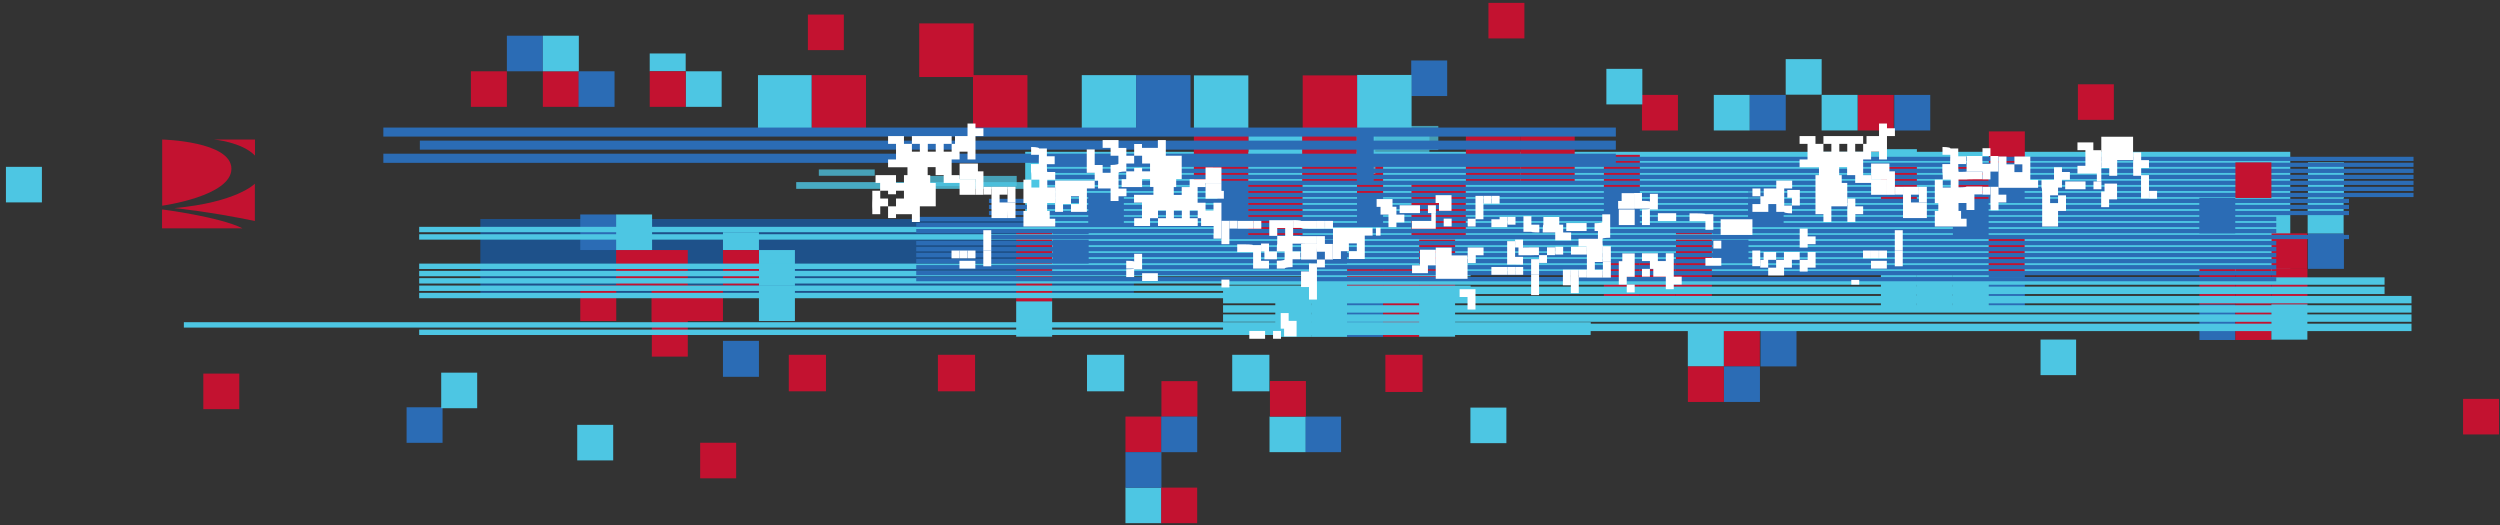 <?xml version="1.0" encoding="utf-8"?>
<!-- Generator: Adobe Illustrator 25.2.0, SVG Export Plug-In . SVG Version: 6.00 Build 0)  -->
<svg version="1.1" id="Layer_1" xmlns="http://www.w3.org/2000/svg" xmlns:xlink="http://www.w3.org/1999/xlink" x="0px" y="0px"
	 viewBox="0 0 1856 390" style="enable-background:new 0 0 1856 390;" xml:space="preserve">
<rect x="0" y="0" width="1856" height="390" fill="#333333" stroke="none"/>
<style type="text/css">
	.st0{fill:none;}
	.st1{fill:#1E518A;}
	.st2{fill:#4DC6E3;}
	.st3{fill:#2B6CB5;}
	.st4{fill:#C31230;}
	.st5{opacity:0.82;}
	.st6{opacity:0.72;}
	.st7{opacity:0.75;}
	.st8{opacity:0.59;}
	.st9{fill:#FFFFFF;}
	.st10{fill-rule:evenodd;clip-rule:evenodd;fill:#C31230;}
</style>
<rect class="st0" width="1856" height="390"/>
<rect x="356.6" y="162.6" class="st1" width="485.2" height="57.5"/>
<rect x="761.1" y="112.7" class="st2" width="939.2" height="90.4"/>
<rect x="428.6" y="315.5" transform="matrix(-1 -1.224647e-16 1.224647e-16 -1 883.834 657.306)" class="st2" width="26.7" height="26.4"/>
<rect x="301.9" y="302.4" transform="matrix(-1 -1.224647e-16 1.224647e-16 -1 630.452 631.159)" class="st3" width="26.7" height="26.4"/>
<rect x="327.5" y="276.8" transform="matrix(-1 -1.224647e-16 1.224647e-16 -1 681.754 579.858)" class="st2" width="26.7" height="26.4"/>
<rect x="4.5" y="124" transform="matrix(-1 -1.224647e-16 1.224647e-16 -1 35.608 274.264)" class="st2" width="26.7" height="26.4"/>
<rect x="1515" y="252.1" transform="matrix(-1 -1.224647e-16 1.224647e-16 -1 3056.302 530.59)" class="st2" width="26.4" height="26.4"/>
<rect x="599.8" y="10.9" transform="matrix(-1 -1.224647e-16 1.224647e-16 -1 1226.264 48.116)" class="st4" width="26.7" height="26.4"/>
<rect x="519.9" y="328.8" transform="matrix(-1 -1.224647e-16 1.224647e-16 -1 1066.409 683.903)" class="st4" width="26.7" height="26.4"/>
<rect x="1828.6" y="296.1" transform="matrix(-1 -1.224647e-16 1.224647e-16 -1 3683.887 618.623)" class="st4" width="26.7" height="26.4"/>
<rect x="1105.2" y="2" transform="matrix(6.123234e-17 -1 1 6.123234e-17 1103.016 1133.726)" class="st4" width="26.4" height="26.7"/>
<rect x="1047.9" y="44.8" transform="matrix(6.123234e-17 -1 1 6.123234e-17 1002.892 1119.197)" class="st3" width="26.4" height="26.7"/>
<rect x="1396.4" y="110.8" transform="matrix(-1 -1.224647e-16 1.224647e-16 -1 2819.493 234.729)" class="st2" width="26.7" height="13.2"/>
<rect x="1396.4" y="191.4" transform="matrix(-1 -1.224647e-16 1.224647e-16 -1 2819.493 394.406)" class="st2" width="26.7" height="11.6"/>
<rect x="1423.1" y="203" transform="matrix(-1 -1.224647e-16 1.224647e-16 -1 2872.908 432.397)" class="st2" width="26.7" height="26.4"/>
<rect x="1396.4" y="203" transform="matrix(-1 -1.224647e-16 1.224647e-16 -1 2819.493 432.397)" class="st2" width="26.7" height="26.4"/>
<rect x="1423.1" y="150.3" transform="matrix(-1 -1.224647e-16 1.224647e-16 -1 2872.908 326.977)" class="st2" width="26.7" height="26.4"/>
<rect x="1449.8" y="176.7" transform="matrix(-1 -1.224647e-16 1.224647e-16 -1 2926.321 379.687)" class="st2" width="26.7" height="26.4"/>
<rect x="1476.5" y="203" transform="matrix(-1 -1.224647e-16 1.224647e-16 -1 2979.736 432.397)" class="st3" width="26.7" height="26.4"/>
<rect x="1449.8" y="124" transform="matrix(-1 -1.224647e-16 1.224647e-16 -1 2926.321 274.264)" class="st4" width="26.7" height="26.4"/>
<rect x="1449.8" y="150.3" transform="matrix(-1 -1.224647e-16 1.224647e-16 -1 2926.321 326.977)" class="st3" width="26.7" height="26.4"/>
<rect x="1449.8" y="203" transform="matrix(-1 -1.224647e-16 1.224647e-16 -1 2926.321 432.397)" class="st2" width="26.7" height="26.4"/>
<rect x="1476.5" y="97.6" transform="matrix(-1 -1.224647e-16 1.224647e-16 -1 2979.736 221.552)" class="st4" width="26.7" height="26.4"/>
<rect x="1423.1" y="124" transform="matrix(-1 -1.224647e-16 1.224647e-16 -1 2872.908 274.264)" class="st2" width="26.7" height="26.4"/>
<rect x="1396.4" y="124" transform="matrix(-1 -1.224647e-16 1.224647e-16 -1 2819.493 274.264)" class="st4" width="26.7" height="26.4"/>
<rect x="1476.6" y="150.1" transform="matrix(6.123234e-17 -1 1 6.123234e-17 1326.344 1653.23)" class="st2" width="26.4" height="26.7"/>
<rect x="1476.6" y="123.7" transform="matrix(6.123234e-17 -1 1 6.123234e-17 1352.7 1626.874)" class="st3" width="26.4" height="26.7"/>
<rect x="1476.6" y="176.4" transform="matrix(6.123234e-17 -1 1 6.123234e-17 1299.988 1679.586)" class="st4" width="26.4" height="26.7"/>
<rect x="946.7" y="223.8" transform="matrix(-1 -1.224647e-16 1.224647e-16 -1 1920.193 473.897)" class="st2" width="26.7" height="26.4"/>
<rect x="946.7" y="171.1" transform="matrix(-1 -1.224647e-16 1.224647e-16 -1 1920.193 368.473)" class="st2" width="26.7" height="26.4"/>
<rect x="973.5" y="197.4" transform="matrix(-1 -1.224647e-16 1.224647e-16 -1 1973.608 421.185)" class="st2" width="26.7" height="26.4"/>
<rect x="1000.2" y="223.8" transform="matrix(-1 -1.224647e-16 1.224647e-16 -1 2027.021 473.897)" class="st3" width="26.7" height="26.4"/>
<rect x="973.5" y="144.7" transform="matrix(-1 -1.224647e-16 1.224647e-16 -1 1973.608 315.761)" class="st4" width="26.7" height="26.4"/>
<rect x="973.5" y="171.1" transform="matrix(-1 -1.224647e-16 1.224647e-16 -1 1973.608 368.473)" class="st3" width="26.7" height="26.4"/>
<rect x="973.5" y="223.8" transform="matrix(-1 -1.224647e-16 1.224647e-16 -1 1973.608 473.897)" class="st2" width="26.7" height="26.4"/>
<rect x="1026.9" y="223.8" transform="matrix(-1 -1.224647e-16 1.224647e-16 -1 2080.434 473.897)" class="st4" width="26.7" height="26.4"/>
<rect x="1053.6" y="223.6" transform="matrix(-1 -1.224647e-16 1.224647e-16 -1 2133.849 473.541)" class="st2" width="26.7" height="26.4"/>
<rect x="1000.2" y="118.3" transform="matrix(-1 -1.224647e-16 1.224647e-16 -1 2027.021 263.049)" class="st4" width="26.7" height="26.4"/>
<rect x="946.7" y="144.7" transform="matrix(-1 -1.224647e-16 1.224647e-16 -1 1920.193 315.761)" class="st2" width="26.7" height="26.4"/>
<rect x="1053.7" y="170.9" transform="matrix(6.123234e-17 -1 1 6.123234e-17 882.688 1251.161)" class="st4" width="26.4" height="26.7"/>
<rect x="1000.3" y="170.8" transform="matrix(6.123234e-17 -1 1 6.123234e-17 829.238 1197.622)" class="st2" width="26.4" height="26.7"/>
<rect x="1000.3" y="144.5" transform="matrix(6.123234e-17 -1 1 6.123234e-17 855.593 1171.266)" class="st3" width="26.4" height="26.7"/>
<rect x="1027" y="170.8" transform="matrix(6.123234e-17 -1 1 6.123234e-17 855.945 1224.329)" class="st2" width="26.4" height="26.7"/>
<rect x="1027" y="197.2" transform="matrix(6.123234e-17 -1 1 6.123234e-17 829.59 1250.684)" class="st4" width="26.4" height="26.7"/>
<rect x="1053.7" y="197.2" transform="matrix(6.123234e-17 -1 1 6.123234e-17 856.377 1277.471)" class="st4" width="26.4" height="26.7"/>
<rect x="1000.3" y="197.2" transform="matrix(6.123234e-17 -1 1 6.123234e-17 802.883 1223.977)" class="st4" width="26.4" height="26.7"/>
<rect x="1542.7" y="62.7" transform="matrix(-1 -1.224647e-16 1.224647e-16 -1 3112.024 151.674)" class="st4" width="26.7" height="26.4"/>
<rect x="151" y="277.3" transform="matrix(-1 -1.224647e-16 1.224647e-16 -1 328.652 581.055)" class="st4" width="26.7" height="26.4"/>
<rect x="482.3" y="39.8" transform="matrix(-1 -1.224647e-16 1.224647e-16 -1 991.348 92.695)" class="st2" width="26.7" height="13.2"/>
<rect x="349.6" y="52.9" transform="matrix(-1 -1.224647e-16 1.224647e-16 -1 725.894 132.228)" class="st4" width="26.7" height="26.4"/>
<rect x="376.3" y="26.6" transform="matrix(-1 -1.224647e-16 1.224647e-16 -1 779.309 79.516)" class="st3" width="26.7" height="26.4"/>
<rect x="403" y="52.9" transform="matrix(-1 -1.224647e-16 1.224647e-16 -1 832.722 132.228)" class="st4" width="26.7" height="26.4"/>
<rect x="403" y="26.6" transform="matrix(-1 -1.224647e-16 1.224647e-16 -1 832.722 79.516)" class="st2" width="26.7" height="26.4"/>
<rect x="509" y="52.9" transform="matrix(-1 -1.224647e-16 1.224647e-16 -1 1044.761 132.228)" class="st2" width="26.7" height="26.4"/>
<rect x="482.3" y="52.9" transform="matrix(-1 -1.224647e-16 1.224647e-16 -1 991.348 132.228)" class="st4" width="26.7" height="26.4"/>
<rect x="429.5" y="52.9" transform="matrix(-1 -1.224647e-16 1.224647e-16 -1 885.729 132.228)" class="st3" width="26.7" height="26.4"/>
<rect x="510.1" y="212" transform="matrix(-1 -1.224647e-16 1.224647e-16 -1 1046.82 450.344)" class="st4" width="26.7" height="26.4"/>
<rect x="536.8" y="172.5" transform="matrix(-1 -1.224647e-16 1.224647e-16 -1 1100.235 358.099)" class="st2" width="26.7" height="13.2"/>
<rect x="536.8" y="253.1" transform="matrix(-1 -1.224647e-16 1.224647e-16 -1 1100.235 532.848)" class="st3" width="26.7" height="26.7"/>
<rect x="484" y="238.3" transform="matrix(-1 -1.224647e-16 1.224647e-16 -1 994.614 503.054)" class="st4" width="26.7" height="26.4"/>
<rect x="563.5" y="212" transform="matrix(-1 -1.224647e-16 1.224647e-16 -1 1153.648 450.344)" class="st2" width="26.7" height="26.4"/>
<rect x="430.7" y="212" transform="matrix(-1 -1.224647e-16 1.224647e-16 -1 888.196 450.344)" class="st4" width="26.7" height="26.4"/>
<rect x="430.7" y="159.3" transform="matrix(-1 -1.224647e-16 1.224647e-16 -1 888.196 344.922)" class="st3" width="26.7" height="26.4"/>
<rect x="457.5" y="185.6" transform="matrix(-1 -1.224647e-16 1.224647e-16 -1 941.609 397.634)" class="st4" width="26.7" height="26.4"/>
<rect x="483.6" y="212" transform="matrix(-1 -1.224647e-16 1.224647e-16 -1 993.992 450.344)" class="st4" width="26.7" height="26.4"/>
<rect x="457.5" y="159.3" transform="matrix(-1 -1.224647e-16 1.224647e-16 -1 941.609 344.922)" class="st2" width="26.7" height="26.4"/>
<rect x="563.5" y="185.6" transform="matrix(-1 -1.224647e-16 1.224647e-16 -1 1153.648 397.634)" class="st2" width="26.7" height="26.4"/>
<rect x="536.8" y="185.6" transform="matrix(-1 -1.224647e-16 1.224647e-16 -1 1100.235 397.634)" class="st4" width="26.7" height="26.4"/>
<rect x="484" y="185.6" transform="matrix(-1 -1.224647e-16 1.224647e-16 -1 994.614 397.634)" class="st4" width="26.7" height="26.4"/>
<rect x="1218.9" y="70.6" transform="matrix(-1 -1.224647e-16 1.224647e-16 -1 2464.597 167.464)" class="st4" width="26.7" height="26.4"/>
<rect x="1272.4" y="70.6" transform="matrix(-1 -1.224647e-16 1.224647e-16 -1 2571.425 167.464)" class="st2" width="26.7" height="26.4"/>
<rect x="1299.1" y="70.6" transform="matrix(-1 -1.224647e-16 1.224647e-16 -1 2624.84 167.464)" class="st3" width="26.7" height="26.4"/>
<rect x="1192.5" y="51.2" transform="matrix(-1 -1.224647e-16 1.224647e-16 -1 2411.771 128.711)" class="st2" width="26.7" height="26.4"/>
<rect x="1379.4" y="70.4" transform="matrix(6.123234e-17 -1 1 6.123234e-17 1308.81 1476.273)" class="st4" width="26.4" height="26.7"/>
<rect x="1325.9" y="43.8" transform="matrix(6.123234e-17 -1 1 6.123234e-17 1281.899 1396.194)" class="st2" width="26.4" height="26.7"/>
<rect x="1352.6" y="70.3" transform="matrix(6.123234e-17 -1 1 6.123234e-17 1282.066 1449.442)" class="st2" width="26.4" height="26.7"/>
<rect x="1406.4" y="70.5" transform="matrix(-1 -1.224647e-16 1.224647e-16 -1 2839.412 167.376)" class="st3" width="26.7" height="26.4"/>
<rect x="835.5" y="362.1" transform="matrix(-1 -1.224647e-16 1.224647e-16 -1 1697.741 750.49)" class="st2" width="26.7" height="26.4"/>
<rect x="835.5" y="309.4" transform="matrix(-1 -1.224647e-16 1.224647e-16 -1 1697.741 645.068)" class="st4" width="26.7" height="26.4"/>
<rect x="835.5" y="335.7" transform="matrix(-1 -1.224647e-16 1.224647e-16 -1 1697.741 697.778)" class="st3" width="26.7" height="26.4"/>
<rect x="862.2" y="283" transform="matrix(-1 -1.224647e-16 1.224647e-16 -1 1751.156 592.358)" class="st4" width="26.7" height="26.4"/>
<rect x="1280" y="245.5" transform="matrix(6.123234e-17 -1 1 6.123234e-17 1034.294 1552.093)" class="st4" width="26.4" height="26.7"/>
<rect x="1091.8" y="302.4" transform="matrix(6.123234e-17 -1 1 6.123234e-17 789.237 1420.799)" class="st2" width="26.4" height="26.7"/>
<rect x="862.3" y="309.1" transform="matrix(6.123234e-17 -1 1 6.123234e-17 553.009 1197.987)" class="st3" width="26.4" height="26.7"/>
<rect x="1253.2" y="245.5" transform="matrix(6.123234e-17 -1 1 6.123234e-17 1007.55 1525.262)" class="st2" width="26.4" height="26.7"/>
<rect x="1253.2" y="271.9" transform="matrix(6.123234e-17 -1 1 6.123234e-17 981.195 1551.617)" class="st4" width="26.4" height="26.7"/>
<rect x="1280" y="271.9" transform="matrix(6.123234e-17 -1 1 6.123234e-17 1007.982 1578.404)" class="st3" width="26.4" height="26.7"/>
<rect x="862.3" y="361.8" transform="matrix(6.123234e-17 -1 1 6.123234e-17 500.296 1250.7)" class="st4" width="26.4" height="26.7"/>
<rect x="968.9" y="309.3" transform="matrix(-1 -1.224647e-16 1.224647e-16 -1 1964.519 644.979)" class="st3" width="26.7" height="26.4"/>
<rect x="1307" y="245.7" transform="matrix(-1 -1.224647e-16 1.224647e-16 -1 2640.716 517.712)" class="st3" width="26.7" height="26.4"/>
<rect x="942.5" y="309.3" transform="matrix(-1 -1.224647e-16 1.224647e-16 -1 1911.691 644.979)" class="st2" width="26.7" height="26.4"/>
<rect x="942.8" y="283" transform="matrix(-1 -1.224647e-16 1.224647e-16 -1 1912.313 592.267)" class="st4" width="26.7" height="26.4"/>
<rect x="1632.9" y="226" transform="matrix(-1 -1.224647e-16 1.224647e-16 -1 3292.468 478.413)" class="st3" width="26.7" height="26.4"/>
<rect x="1659.6" y="226" transform="matrix(-1 -1.224647e-16 1.224647e-16 -1 3345.881 478.413)" class="st4" width="26.7" height="26.4"/>
<rect x="1686.3" y="225.9" transform="matrix(-1 -1.224647e-16 1.224647e-16 -1 3399.296 478.056)" class="st2" width="26.7" height="26.4"/>
<rect x="1686.5" y="173.1" transform="matrix(6.123234e-17 -1 1 6.123234e-17 1513.154 1886.142)" class="st4" width="26.4" height="26.7"/>
<rect x="1633" y="173.1" transform="matrix(6.123234e-17 -1 1 6.123234e-17 1459.703 1832.604)" class="st2" width="26.4" height="26.7"/>
<rect x="1659.7" y="173.1" transform="matrix(6.123234e-17 -1 1 6.123234e-17 1486.41 1859.311)" class="st2" width="26.4" height="26.7"/>
<rect x="1659.7" y="199.5" transform="matrix(6.123234e-17 -1 1 6.123234e-17 1460.054 1885.668)" class="st4" width="26.4" height="26.7"/>
<rect x="1686.5" y="199.5" transform="matrix(6.123234e-17 -1 1 6.123234e-17 1486.841 1912.455)" class="st4" width="26.4" height="26.7"/>
<rect x="1633" y="199.5" transform="matrix(6.123234e-17 -1 1 6.123234e-17 1433.346 1858.96)" class="st4" width="26.4" height="26.7"/>
<rect x="1713.5" y="173.3" transform="matrix(-1 -1.224647e-16 1.224647e-16 -1 3453.626 372.901)" class="st3" width="26.7" height="26.4"/>
<rect x="1713.1" y="146.9" transform="matrix(-1 -1.224647e-16 1.224647e-16 -1 3453.003 320.189)" class="st2" width="26.7" height="26.4"/>
<rect x="1713.5" y="120.6" transform="matrix(-1 -1.224647e-16 1.224647e-16 -1 3453.626 267.477)" class="st2" width="26.7" height="26.4"/>
<rect x="1190.8" y="114.9" transform="matrix(-1 -1.224647e-16 1.224647e-16 -1 2408.219 256.232)" class="st4" width="26.7" height="26.4"/>
<rect x="1244.3" y="167.5" transform="matrix(6.123234e-17 -1 1 6.123234e-17 1076.695 1438.352)" class="st4" width="26.4" height="26.7"/>
<rect x="1190.9" y="167.4" transform="matrix(6.123234e-17 -1 1 6.123234e-17 1023.247 1384.812)" class="st2" width="26.4" height="26.7"/>
<rect x="1190.9" y="141.1" transform="matrix(6.123234e-17 -1 1 6.123234e-17 1049.602 1358.457)" class="st3" width="26.4" height="26.7"/>
<rect x="1217.6" y="167.4" transform="matrix(6.123234e-17 -1 1 6.123234e-17 1049.954 1411.519)" class="st2" width="26.4" height="26.7"/>
<rect x="1217.6" y="193.8" transform="matrix(6.123234e-17 -1 1 6.123234e-17 1023.597 1437.875)" class="st4" width="26.4" height="26.7"/>
<rect x="1244.3" y="193.8" transform="matrix(6.123234e-17 -1 1 6.123234e-17 1050.385 1464.662)" class="st4" width="26.4" height="26.7"/>
<rect x="1190.9" y="193.8" transform="matrix(6.123234e-17 -1 1 6.123234e-17 996.891 1411.169)" class="st4" width="26.4" height="26.7"/>
<rect x="1297.4" y="141.3" transform="matrix(-1 -1.224647e-16 1.224647e-16 -1 2621.583 308.855)" class="st3" width="26.7" height="26.4"/>
<rect x="1271.3" y="167.6" transform="matrix(-1 -1.224647e-16 1.224647e-16 -1 2569.376 361.565)" class="st3" width="26.7" height="26.4"/>
<rect x="1271" y="141.3" transform="matrix(-1 -1.224647e-16 1.224647e-16 -1 2568.754 308.855)" class="st2" width="26.7" height="26.4"/>
<rect x="1271.3" y="114.9" transform="matrix(-1 -1.224647e-16 1.224647e-16 -1 2569.376 256.145)" class="st2" width="26.7" height="26.4"/>
<rect x="754.4" y="223.6" transform="matrix(-1 -1.224647e-16 1.224647e-16 -1 1535.514 473.541)" class="st2" width="26.7" height="26.4"/>
<rect x="754.6" y="170.9" transform="matrix(6.123234e-17 -1 1 6.123234e-17 583.52 951.993)" class="st4" width="26.4" height="26.7"/>
<rect x="754.6" y="197.2" transform="matrix(6.123234e-17 -1 1 6.123234e-17 557.21 978.304)" class="st4" width="26.4" height="26.7"/>
<rect x="807.7" y="144.7" transform="matrix(-1 -1.224647e-16 1.224647e-16 -1 1642.047 315.674)" class="st3" width="26.7" height="26.4"/>
<rect x="781.6" y="171" transform="matrix(-1 -1.224647e-16 1.224647e-16 -1 1589.843 368.384)" class="st3" width="26.7" height="26.4"/>
<rect x="781.3" y="144.7" transform="matrix(-1 -1.224647e-16 1.224647e-16 -1 1589.221 315.674)" class="st2" width="26.7" height="26.4"/>
<rect x="781.6" y="118.3" transform="matrix(-1 -1.224647e-16 1.224647e-16 -1 1589.843 262.962)" class="st2" width="26.7" height="26.4"/>
<g class="st5">
	<rect x="863.1" y="135.4" class="st2" width="110.3" height="5"/>
</g>
<g class="st6">
	<rect x="1016.9" y="93.5" class="st2" width="50.9" height="17.9"/>
</g>
<g class="st6">
	<rect x="1010.3" y="99.3" class="st2" width="50.9" height="17.9"/>
</g>
<g class="st6">
	<rect x="970.1" y="98.1" class="st2" width="50.9" height="17.9"/>
</g>
<g class="st6">
	<rect x="991.8" y="118.7" class="st2" width="29.3" height="10.3"/>
</g>
<g class="st7">
	<rect x="884.6" y="130.8" class="st2" width="82" height="7.5"/>
</g>
<g class="st5">
	<rect x="591.1" y="135.2" class="st2" width="170.4" height="5"/>
</g>
<g class="st7">
	<rect x="672.8" y="130.6" class="st2" width="82" height="7.5"/>
</g>
<g class="st7">
	<rect x="607.9" y="125.8" class="st2" width="41.5" height="4.7"/>
</g>
<g class="st5">
	<rect x="771.1" y="135.4" class="st2" width="59.5" height="5"/>
</g>
<g class="st5">
	<rect x="833.7" y="135.4" class="st2" width="21.2" height="5"/>
</g>
<g class="st7">
	<rect x="795.9" y="130.8" class="st2" width="44.2" height="7.5"/>
</g>
<g class="st8">
	<rect x="818" y="116.8" class="st2" width="82" height="9.5"/>
</g>
<g class="st8">
	<rect x="1224.9" y="140.9" class="st2" width="87.9" height="9.5"/>
</g>
<rect x="311.2" y="244.7" class="st2" width="869.7" height="4"/>
<rect x="136.5" y="239.2" class="st2" width="1044.5" height="4"/>
<rect x="311.2" y="217.4" class="st2" width="780.6" height="4"/>
<rect x="311.2" y="212" class="st2" width="780.6" height="4"/>
<rect x="311.2" y="206.5" class="st2" width="780.6" height="4"/>
<rect x="311.2" y="201.1" class="st2" width="780.6" height="4"/>
<rect x="311.2" y="195.7" class="st2" width="780.6" height="4"/>
<rect x="311.2" y="173.9" class="st2" width="989.5" height="4"/>
<rect x="311.2" y="168.4" class="st2" width="989.5" height="4"/>
<rect x="886.5" y="55.9" transform="matrix(-1 -1.224647e-16 1.224647e-16 -1 1813.274 151.674)" class="st2" width="40.4" height="39.8"/>
<rect x="926.8" y="95.8" transform="matrix(-1 -1.224647e-16 1.224647e-16 -1 1894.003 231.34)" class="st2" width="40.4" height="39.8"/>
<rect x="967.2" y="55.9" transform="matrix(-1 -1.224647e-16 1.224647e-16 -1 1974.727 151.674)" class="st4" width="40.4" height="39.8"/>
<rect x="1007.2" y="95.5" transform="matrix(-1 -1.224647e-16 1.224647e-16 -1 2027.021 230.769)" class="st3" width="12.7" height="39.8"/>
<rect x="1007.5" y="55.7" transform="matrix(-1 -1.224647e-16 1.224647e-16 -1 2055.456 151.135)" class="st2" width="40.4" height="39.8"/>
<rect x="967.3" y="135.3" transform="matrix(-1.836970e-16 1 -1 -1.836970e-16 1142.746 -831.741)" class="st2" width="39.8" height="40.4"/>
<rect x="967.1" y="95.5" transform="matrix(-1.836970e-16 1 -1 -1.836970e-16 1102.641 -871.301)" class="st4" width="39.8" height="40.4"/>
<rect x="886.3" y="95.8" transform="matrix(-1 -1.224647e-16 1.224647e-16 -1 1813.031 231.34)" class="st4" width="40.4" height="39.8"/>
<rect x="1128.9" y="95.5" transform="matrix(6.123234e-17 -1 1 6.123234e-17 1033.15 1264.489)" class="st4" width="39.8" height="40.4"/>
<rect x="1048.2" y="135.3" transform="matrix(6.123234e-17 -1 1 6.123234e-17 912.59 1223.595)" class="st4" width="39.8" height="40.4"/>
<rect x="1088.5" y="135.3" transform="matrix(6.123234e-17 -1 1 6.123234e-17 952.953 1263.958)" class="st2" width="39.8" height="40.4"/>
<rect x="1088.5" y="95.5" transform="matrix(6.123234e-17 -1 1 6.123234e-17 992.786 1224.126)" class="st4" width="39.8" height="40.4"/>
<rect x="903.8" y="135.7" transform="matrix(-1 -1.224647e-16 1.224647e-16 -1 1830.435 311.243)" class="st3" width="22.8" height="39.8"/>
<rect x="926.6" y="135.7" transform="matrix(-1 -1.224647e-16 1.224647e-16 -1 1893.621 311.243)" class="st4" width="40.4" height="39.8"/>
<rect x="722.4" y="55.8" transform="matrix(-1 -1.224647e-16 1.224647e-16 -1 1485.155 151.376)" class="st4" width="40.4" height="39.8"/>
<rect x="803.1" y="55.8" transform="matrix(-1 -1.224647e-16 1.224647e-16 -1 1646.612 151.376)" class="st2" width="40.4" height="39.8"/>
<rect x="843.5" y="55.8" transform="matrix(-1 -1.224647e-16 1.224647e-16 -1 1727.339 151.376)" class="st3" width="40.4" height="39.8"/>
<rect x="602.5" y="55.8" transform="matrix(-1 -1.224647e-16 1.224647e-16 -1 1245.418 151.376)" class="st4" width="40.4" height="39.8"/>
<rect x="562.7" y="55.8" transform="matrix(-1 -1.224647e-16 1.224647e-16 -1 1165.222 151.376)" class="st2" width="39.8" height="39.8"/>
<rect x="682.5" y="17.3" transform="matrix(-1 -1.224647e-16 1.224647e-16 -1 1405.315 74.472)" class="st4" width="40.4" height="39.8"/>
<rect x="908" y="240.3" class="st2" width="882.3" height="5.5"/>
<rect x="908" y="233.4" class="st2" width="882.3" height="5.5"/>
<rect x="908" y="226.6" class="st2" width="882.3" height="5.5"/>
<rect x="908" y="219.7" class="st2" width="882.3" height="5.5"/>
<rect x="908" y="212.8" class="st2" width="862.3" height="5.5"/>
<rect x="908" y="205.9" class="st2" width="862.3" height="5.5"/>
<rect x="585.6" y="263.4" class="st4" width="27.6" height="27.1"/>
<rect x="696.3" y="263.4" class="st4" width="27.6" height="27.1"/>
<rect x="807" y="263.4" class="st2" width="27.6" height="27.1"/>
<rect x="914.8" y="263.4" class="st2" width="27.6" height="27.1"/>
<rect x="1028.5" y="263.4" class="st4" width="27.6" height="27.6"/>
<rect x="311.7" y="104.4" class="st3" width="887.9" height="6.7"/>
<rect x="284.6" y="94.7" class="st3" width="915" height="6.7"/>
<rect x="680.2" y="205.7" class="st3" width="1009.7" height="3.1"/>
<rect x="680.2" y="201.2" class="st3" width="1009.7" height="3.1"/>
<rect x="680.2" y="196.8" class="st3" width="1009.7" height="3.1"/>
<rect x="680.2" y="192.3" class="st3" width="1009.7" height="3.1"/>
<rect x="680.2" y="187.8" class="st3" width="1009.7" height="3.1"/>
<rect x="680.2" y="183.4" class="st3" width="1009.7" height="3.1"/>
<rect x="680.2" y="178.9" class="st3" width="1009.7" height="3.1"/>
<rect x="734.2" y="174.4" class="st3" width="1009.7" height="3.1"/>
<rect x="680.2" y="170" class="st3" width="1009.7" height="3.1"/>
<rect x="680.2" y="165.5" class="st3" width="1009.7" height="3.1"/>
<rect x="680.2" y="161" class="st3" width="1009.7" height="3.1"/>
<rect x="734.2" y="156.6" class="st3" width="1009.7" height="3.1"/>
<rect x="734.2" y="152.1" class="st3" width="1009.7" height="3.1"/>
<rect x="734.2" y="147.6" class="st3" width="1009.7" height="3.1"/>
<rect x="773.5" y="143.2" class="st3" width="1018.3" height="3.1"/>
<rect x="773.5" y="138.7" class="st3" width="1018.3" height="3.1"/>
<rect x="773.5" y="134.2" class="st3" width="1018.3" height="3.1"/>
<rect x="773.5" y="129.8" class="st3" width="1018.3" height="3.1"/>
<rect x="773.5" y="125.3" class="st3" width="1018.3" height="3.1"/>
<polygon class="st3" points="1791.8,119.5 1791.8,116.4 1199.6,116.4 1199.6,114.1 284.6,114.1 284.6,120.9 773.5,120.9 
	773.5,123.9 1791.8,123.9 1791.8,120.8 1199.6,120.8 1199.6,119.5 "/>
<g>
	<rect x="1374.4" y="207.8" class="st9" width="5.9" height="3.5"/>
	<path class="st9" d="M1330.3,187.1c-0.1,0-5.9,0-5.9,0v5.8h-5.8v5.8h-5.9v5.8h5.9h5.9v-5.8h5.8v-5.8h5.8v-5.8H1330.3z"/>
	<polygon class="st9" points="1342,192.9 1336.1,192.9 1336.1,198.7 1336.1,201.6 1342,201.6 1342,198.7 1347.9,198.7 1347.9,192.9 
		1347.9,187.1 1342,187.1 	"/>
	<polygon class="st9" points="1318.6,192.9 1318.6,187.1 1312.7,187.1 1309.3,187.1 1309.3,192.9 1306.8,192.9 1306.8,198.7 
		1312.7,198.7 1312.7,192.9 	"/>
	<polygon class="st9" points="1342,169.7 1336.1,169.7 1336.1,175.5 1336.1,181.3 1336.1,183.8 1342,183.8 1342,181.3 1347.9,181.3 
		1347.9,175.5 1342,175.5 	"/>
	<path class="st9" d="M1371.4,130h5.9v5.8h5.9h5.9v3v5.8h5.9h5.9v-5.8v-5.8h-5.9h-5.9v-3h-5.9v-5.8v-5.8c0,0,5.9,0,5.9,0v-5.8h5.9
		v5.8h5.9v-5.8v-5.8h-5.9l5.9,0v-5.8h5.9v-5.8h-5.9v-3.5h-5.9v3.5v5.8c0,0-5.9,0-5.9,0h-3.4v5.8h-2.5v-5.8h-5.9h-5.9v5.8l0,5.8h5.9
		v-5.8h5.9v5.8c0,0-5.9,0-5.9,0h-5.9v5.8l0-5.8h-5.9v5.8c0,0,0-5.8,0-5.8v-5.8h5.9v-5.8h-5.9h-5.9h-5.9v5.8h5.9v5.8h-5.9v-5.8h-5.9
		v-5.8h-5.9h-5.9v5.8h5.9v5.8v5.8c0,0-5.9,0-5.9,0v5.8h5.9c0,0,5.9,0,5.9,0h2.6v5.8h3.3h5.9v-5.8v-5.8l0,5.8v5.8c0,0-5.9,0-5.9,0
		v5.8c0,0,0-5.8,0-5.8h-5.9v5.8c0,0,0,5.8,0,5.8v5.8v5.8v5.8h5.9c0,0,0,5.8,0,5.8h5.9V159c0,0,0-5.8,0-5.8h5.9v-5.8v-5.8h-5.9h-5.9
		c0,0,5.9,0,5.9,0h5.9c0,0,0,5.8,0,5.8v5.8h5.9v-5.8v-5.8c0,0,0-5.8,0-5.8h-4.1V130h-1.9c0,0,0-5.9,0-5.9h5.9v-5.8c0,0,0,5.8,0,5.8
		V130z"/>
	<polygon class="st9" points="1562.4,136.3 1562.4,142.2 1559.9,142.2 1559.9,148 1559.9,153.8 1565.8,153.8 1565.8,148 1571.7,148 
		1571.7,142.2 1571.7,136.3 1565.8,136.3 	"/>
	<path class="st9" d="M1424.6,156.1l0-5.8h-5.9v5.8c0,0,0-5.8,0-5.8v-5.8h5.9v-5.8h-5.9h-5.9v5.8v5.8v5.8v5.8h5.9h5.9L1424.6,156.1
		c0,0,0,5.8,0,5.8h5.9v-5.8l0-5.8h-5.9V156.1z"/>
	<path class="st9" d="M1424.6,144.5c0,0,0,5.8,0,5.8h5.9v-5.8l0-5.8h-5.9V144.5z"/>
	<path class="st9" d="M1527.9,139.3h2.9v-5.8h5.9v-5.8h-5.9v-3.5h-5.9v3.5v5.8c0,0-5.9,0-5.9,0h-3.4v5.8c0.5,0,0.5,5.7,0.5,5.7
		l0,5.8h5.9v-5.8h5.9v5.8c0,0-5.9,0-5.9,0h-5.9v5.8l0,5.8v5.8h5.9h5.9v-5.8v-5.8c0,0,5.9,0,5.9,0v-5.8l0-5.8h-5.9V139.3z"/>
	<path class="st9" d="M1483.6,121.6c0,0,0-5.8,0-5.8h-5.9V110h-5.9v5.8h5.9v5.8c0,0-5.9,0-5.9,0v5.8l0-5.8c-0.1,0-0.1-5.8-0.1-5.8
		h-5.8c-0.1,0-5.9,0-5.9,0v5.8v5.8h5.9h5.9v5.8h5.9v-5.8c0,0,5.9,0,5.9,0V121.6z"/>
	<polygon class="st9" points="1300.9,191.8 1300.9,197.6 1306.8,197.6 1306.8,191.8 1306.8,186 1300.9,186 	"/>
	<path class="st9" d="M1301,139.9v5.8h5.9v5.8l-5.9,0v5.8h5.9c0,0,5.9,0,5.9,0v-5.8c0,0,5.9,0,5.9,0v5.8h5.8c0,1.1,5.9,1.1,5.9,1.1
		v-5.8h5.8v-5.8V141h-5.9h-3.4v5.8h3.4v5.8h-5.7c0-1.1,0-6.9,0-6.9h-5.9c0,0,5.9,0,5.9,0v-5.8h5.9v-5.8h-5.9h-5.9v5.8
		c0,0-5.9,0-5.9,0h-3.4v5.8h-2.5v-5.8H1301z"/>
	<path class="st9" d="M1301,174.4v-5.8v-5.8h-5.9h-5.9h-5.9h-5.9v5.8c0,0,0,5.8,0,5.8h5.9h5.9h5.9v-5.8c0,0,0,5.8,0,5.8H1301z"/>
	<polygon class="st9" points="1536.5,134.7 1533.2,134.7 1533.2,140.5 1536.5,140.5 1542.4,140.5 1548.3,140.5 1548.3,134.7 
		1542.4,134.7 	"/>
	<rect x="1554.2" y="134.7" class="st9" width="5.9" height="5.8"/>
	<path class="st9" d="M1556.7,134.7h3.3v-5.8v-5.8l0-5.8v-5.8h-5.9v-5.8h-5.9h-5.9v5.8h5.9v5.8v5.8c0,0-5.9,0-5.9,0v5.8h5.9
		c0,0,5.9,0,5.9,0h2.6V134.7z"/>
	<path class="st9" d="M1507.3,127.8V122v-5.8h-5.9h-5.9v5.8h5.9v5.8h-5.9V122h-5.9v-5.8h-5.9v5.8v5.8v5.8l0,5.8h5.9h5.9h5.9v-5.8
		l0,5.8h5.9c0,0,5.8,0,5.8,0v-5.8h-5.8V127.8z"/>
	<path class="st9" d="M1400.9,133v5.8v5.8h5.9v-5.8V133c0,0,0-5.8,0-5.8h-4.1v-5.8h-1.9c0,0-5.8,0-5.8,0c-0.1,0-5.9,0-5.9,0v5.8v5.8
		h5.9L1400.9,133L1400.9,133z"/>
	<path class="st9" d="M1460,127.4c0,0.2-5.9,0.2-5.9,0.2c-0.3,0-0.3-5.8-0.3-5.8h5.8V116h-5.8v-5.8h-5.8c0-1.1-5.9-1.1-5.9-1.1v5.8
		h5.8c-0.1,1.1-0.1,6.9-0.1,6.9h-5.8v5.8c0.3,0,0.3,5.8,0.3,5.8h5.9v5.8h-5.9v-5.8h-5.9v5.8v5.8l0,5.8h2.6v5.8h3.3h5.9v-5.8v-5.8
		c0,0,0,5.8,0,5.8v5.8c0,0-5.9,0-5.9,0v5.8c0,0,0-5.8,0-5.8h-5.9v5.8c0,0,0,5.8,0,5.8h5.9h5.9h5.9c0,0,5.9,0,5.9,0v-5.8h-4.1v-5.8
		h-1.9c0,0,0-5.9,0-5.9h5.9c0-0.6,0,5.2,0,5.2h5.9v-5.8c0,0,0-5.8,0-5.8h5.9v-5.8h-5.9h-5.9c0,0.6-5.9,0.6-5.9,0.6v5.8
		c0,0,0-5.8,0-5.8v-5.8h5.9c0-0.2,5.9-0.2,5.9-0.2h5.9v-5.8h-5.9H1460z"/>
	<rect x="1406.9" y="138.7" class="st9" width="5.9" height="5.8"/>
	<rect x="1595.5" y="141.7" class="st9" width="5.9" height="5.8"/>
	<path class="st9" d="M1377.4,164.8V159h5.8v-5.8h-5.8v-5.8h-5.9v5.8c-0.1,0-0.1,5.8-0.1,5.8c0.1,0,0.1,5.8,0.1,5.8H1377.4z"/>
	<path class="st9" d="M1577.7,101.5h-5.9h-5.9h-5.9v5.8v5.8v5.8v5.8h5.9c0,0,0,5.8,0,5.8h5.9v-5.8c0,0,0-5.8,0-5.8h5.9v-5.8v-5.8
		h-5.9h-5.9l5.9,0h5.9c0,0,0,5.8,0,5.8c0,0,0,5.8,0,5.8h5.9v-5.8c0,0,0-5.8,0-5.8c0,0,0-5.8,0-5.8L1577.7,101.5L1577.7,101.5z"/>
	<polygon class="st9" points="1406.7,191.9 1406.7,197.7 1412.6,197.7 1412.6,191.9 1412.6,186.1 1406.7,186.1 	"/>
	<polygon class="st9" points="1406.7,174.4 1406.7,180.3 1406.7,186.1 1412.6,186.1 1412.6,180.3 1412.6,174.4 1412.6,170.9 
		1406.7,170.9 	"/>
	<path class="st9" d="M1394.9,193.6h-5.9v5.8h5.9c0,0,5.9,0,5.9,0v-5.8L1394.9,193.6L1394.9,193.6z"/>
	<rect x="1389" y="186" class="st9" width="5.9" height="5.8"/>
	<rect x="1383.1" y="186" class="st9" width="5.9" height="5.8"/>
	<rect x="1395" y="186" class="st9" width="5.9" height="5.8"/>
	<path class="st9" d="M1589.6,124.7h5.8v-5.8h-5.8v-5.8h-5.9v5.8c-0.1,0-0.1,5.8-0.1,5.8c0.1,0,0.1,5.8,0.1,5.8h5.8v5.3
		c0,0,0,5.8,0,5.8c0,0,0,5.8,0,5.8h5.9v-5.8c0,0,0-5.8,0-5.8c0,0,0-5.8,0-5.8h-5.8V124.7z"/>
	<rect x="1471.8" y="138.7" class="st9" width="5.9" height="5.8"/>
	<path class="st9" d="M694.7,130h5.9v5.8h5.9h5.9v3v5.8h5.9h5.9v-5.8v-5.8h-5.9h-5.9v-3h-5.9v-5.8v-5.8c0,0,5.9,0,5.9,0v-5.8
		c0,0,5.9,0,5.9,0v5.8h5.9v-5.8v-5.8h-5.9l5.9,0v-5.8h5.9v-5.8h-5.9v-3.5h-5.9v3.5v5.8c0,0-5.9,0-5.9,0H709v5.8h-2.5v-5.8h-5.9h-5.9
		v5.8c0,0,0,5.8,0,5.8h5.9v-5.8h5.9v5.8c0,0-5.9,0-5.9,0h-5.9v5.8l0-5.8h-5.9v5.8c0,0,0-5.8,0-5.8v-5.8h5.9v-5.8h-5.9h-5.9H677v5.8
		h5.9v5.8H677v-5.8h-5.9v-5.8h-5.9h-5.9v5.8h5.9v5.8v5.8c0,0-5.9,0-5.9,0v5.8h5.9c0,0,5.9,0,5.9,0h2.6v5.8h3.3h5.9v-5.8v-5.8
		c0,0,0,5.8,0,5.8v5.8c0,0-5.9,0-5.9,0v5.8c0,0,0-5.8,0-5.8h-5.9v5.8h-5.9V130h-5.9h-5.9h-3.4v5.8h3.4v5.8h-5.8v5.8
		c-0.1,0-0.1,5.8-0.1,5.8c0.1,0,0.1,5.8,0.1,5.8h5.9v-5.8h5.8v-5.8h-5.8v-5.8h5.8v2.6h5.9v-2.6h5.9v5.8h-5.9v5.8h-5.9v5.8v2.9h5.9
		V159h5.9h5.9c0,0,0,5.8,0,5.8h5.9V159c0,0,0-5.8,0-5.8h5.9v-5.8v-5.8h-5.9h-5.9c0,0,5.9,0,5.9,0h5.9c0,0,0,5.8,0,5.8v5.8h5.9v-5.8
		v-5.8c0,0,0-5.8,0-5.8h-4.1V130h-1.9c0,0,0-5.9,0-5.9h5.9v-5.8c0,0,0,5.8,0,5.8V130z"/>
	<path class="st9" d="M748,156.1c0,0,0-5.8,0-5.8h-5.9v5.8c0,0,0-5.8,0-5.8v-5.8h5.9v-5.8H742h-5.9v5.8v5.8v5.8v5.8h5.9h5.9
		L748,156.1c0,0,0,5.8,0,5.8h5.9v-5.8l0-5.8H748V156.1z"/>
	<path class="st9" d="M748,144.5c0,0,0,5.8,0,5.8h5.9v-5.8c0,0,0-5.8,0-5.8H748V144.5z"/>
	<path class="st9" d="M777.5,145.1c0,0,0-5.8,0-5.8v-5.8h5.9v-5.8h-5.9c-0.3,0-0.3-5.8-0.3-5.8h5.8V116h-5.8v-5.8h-5.8
		c0-1.1-5.9-1.1-5.9-1.1v5.8h5.8c-0.1,1.1-0.1,6.9-0.1,6.9h-5.8v5.8c0.3,0,0.3,5.8,0.3,5.8h5.9v5.8h-5.9v-5.8h-5.9v5.8v5.8
		c0,0,0,5.8,0,5.8h2.6v5.8h3.3h5.9v-5.8v-5.8l0,5.8v5.8c0,0-5.9,0-5.9,0v5.8c0,0,0-5.8,0-5.8h-5.9v5.8l0,5.8h5.9h5.9h5.9
		c0,0,5.9,0,5.9,0v-5.8h-4.1v-5.8h-1.9c0,0,0-5.9,0-5.9h5.9v-5.8c0,0,0-5.8,0-5.8h-5.9V145.1z"/>
	<path class="st9" d="M724.2,133v5.8v5.8h5.9v-5.8V133c0,0,0-5.8,0-5.8H726v-5.8h-1.9c0,0-5.8,0-5.8,0c-0.1,0-5.9,0-5.9,0v5.8v5.8
		h5.9L724.2,133L724.2,133z"/>
	<rect x="730.2" y="138.7" class="st9" width="5.9" height="5.8"/>
	<polygon class="st9" points="730,191.9 730,197.7 735.9,197.7 735.9,191.9 735.9,186.1 730,186.1 	"/>
	<polygon class="st9" points="730,174.4 730,180.3 730,186.1 735.9,186.1 735.9,180.3 735.9,174.4 735.9,170.9 730,170.9 	"/>
	<path class="st9" d="M718.2,193.6h-5.9v5.8h5.9c0,0,5.9,0,5.9,0v-5.8L718.2,193.6L718.2,193.6z"/>
	<rect x="712.3" y="186" class="st9" width="5.9" height="5.8"/>
	<rect x="706.4" y="186" class="st9" width="5.9" height="5.8"/>
	<rect x="718.3" y="186" class="st9" width="5.9" height="5.8"/>
	<path class="st9" d="M1483.7,138.7h-5.9v5.8c-0.1,0-0.1,5.8-0.1,5.8c0.1,0,0.1,5.8,0.1,5.8h5.9v-5.8h5.8v-5.8h-5.8V138.7z"/>
	<rect x="906.8" y="207.6" class="st9" width="5.9" height="5.8"/>
	<path class="st9" d="M900.9,173.7v3.5h5.9v-3.5v-5.8v-5.8h-5.9l5.9,0v-5.8v-5.8h-5.9v5.8H895c0,0,0-5.8,0-5.8h-5.9c0,0,0-5.8,0-5.8
		v-5.8h5.9v-3h5.9h5.9v-5.8v-5.8h-5.9H895v5.8v3h-5.9h-5.9v5.8h-5.9v5.8v5.8c0,0,0-5.8,0-5.8h-5.9v-5.8c0,0,1.8,0,1.8,0V133h4.1
		v-5.8c0,0,0-5.8,0-5.8v-5.8h-5.9v5.8v5.8c0,0-5.9,0-5.9,0h-5.9l5.9,0h5.9v-5.8v-5.8h-5.9v-5.8c0,0,0-5.8,0-5.8h-5.9v5.8
		c0,0-5.9,0-5.9,0h-5.9v-2.9H842v2.9v5.8h5.9v5.8h5.9v5.8h-5.9v-2.6H842v2.6h-5.8v-5.8h5.8v-5.8h-5.8v-5.8h-5.8V104h-5.9h-5.9v5.8
		h5.9v5.8h5.8v5.8c0.1,1.1-5.8,1.1-5.8,1.1v5.8h-5.9l0-5.8h-5.9c0,0,0-5.8,0-5.8v-5.8h-5.9v5.8v5.8l0,5.8h5.9c0,0,0,5.8,0,5.8h-5.8
		c0,0-5.9,0-5.9,0v5.8l0-5.8h-5.9h-5.9h-5.9v5.8l0,5.8v5.8v5.8h5.9v-5.8h5.9v-5.8h5.9v5.8h-5.9v5.8h5.9h5.9v-5.8v-5.8v-5.8h5.8v-5.8
		h2.5v5.8h3.4h5.9v5.8v3.5h5.9v-3.5h5.9V140h-5.9v-5.8h-5.9c0,0,5.9,0,5.9,0v-5.8c0-1.1,5.7-1.1,5.7-1.1v5.8h-3.4v5.8h3.4h5.9h5.9
		V133h5.9v5.8h5.9V133c0,0,0,5.8,0,5.8h5.8c0,0,0,5.8,0,5.8v5.8c0,0,0-5.8,0-5.8v-5.8h-5.9h-3.3v5.8h-2.6h-5.9l-5.9,0v5.8h5.9
		c0,0,0,5.8,0,5.8v5.8H842v5.8h5.9h5.9v-5.8h5.9v-5.8h5.9v5.8h-5.9v5.8h5.9h5.9h5.9v-5.8h-5.9v-5.8v-5.8l0,5.8h5.9v-5.8
		c0,0,0,5.8,0,5.8h5.9h5.9c0,0,0,5.8,0,5.8h-5.9c0,0,0-5.8,0-5.8h-5.9v5.8c0,0,0,5.8,0,5.8h5.9h5.9v-5.8h2.5v5.8h3.4h5.9V173.7z"/>
	<polygon class="st9" points="1065.8,150.7 1068.3,150.7 1068.3,156.5 1071.7,156.5 1077.6,156.5 1077.6,150.7 1077.6,144.9 
		1071.7,144.9 1065.8,144.9 	"/>
	<polygon class="st9" points="930.5,169.8 930.5,164 924.6,164 918.7,164 918.7,169.8 924.6,169.8 	"/>
	<rect x="930.5" y="164" class="st9" width="5.9" height="5.8"/>
	<path class="st9" d="M989.5,181.1h-5.9c0,0,0-5.8,0-5.8h-5.9v5.8h-5.9h-5.9v5.8v5.8h5.8c0.1,0,5.9,0,5.9,0v-5.8
		c0.1,0,0.1-5.8,0.1-5.8l0,5.8h5.9c0,0,0,5.8,0,5.8h-5.9v5.8h5.9v-5.8h5.9v-5.8L989.5,181.1z"/>
	<polygon class="st9" points="1039.1,158.2 1042.4,158.2 1048.3,158.2 1054.2,158.2 1054.2,152.4 1048.3,152.4 1042.4,152.4 
		1039.1,152.4 	"/>
	<polygon class="st9" points="1054.2,185.4 1054.2,191.2 1054.2,197 1048.3,197 1048.3,202.8 1054.2,202.8 1060.1,202.8 1060.1,197 
		1065.9,197 1065.9,191.2 1065.9,185.4 1060.1,185.4 	"/>
	<rect x="1060.1" y="152.4" class="st9" width="5.9" height="5.8"/>
	<path class="st9" d="M956.7,238.2v-5.8h-5.9v5.8c0,0,0,5.8,0,5.8h2.5v5.8h3.4h5.9V244v-5.8H956.7L956.7,238.2z"/>
	<polygon class="st9" points="927.5,245.7 927.5,251.5 933.3,251.5 939.2,251.5 939.2,245.7 933.3,245.7 	"/>
	<rect x="945.1" y="245.7" class="st9" width="5.9" height="5.8"/>
	<path class="st9" d="M1060,169.8h5.9V164v-5.8h-3.3v5.8h-2.6h-5.9c0,0-5.9,0-5.9,0v5.8h5.9L1060,169.8z"/>
	<rect x="1021.5" y="169.1" class="st9" width="3.4" height="5.8"/>
	<path class="st9" d="M1036.7,153.5h-2.9v-5.7h-5.9h-5.9v5.8h2.9v5.7h5.9c0,0,0,5.8,0,5.8v3.5h5.9v-3.5h5.9v-5.8h-5.9V153.5z"/>
	<polygon class="st9" points="1162.8,171.5 1166.1,171.5 1172,171.5 1177.9,171.5 1177.9,165.6 1172,165.6 1166.1,165.6 
		1162.8,165.6 	"/>
	<path class="st9" d="M1154.6,178.4h5.9h5.9v-5.8h-5.9v-5.8h-2.9v-5.7h-5.9h-5.9v5.7c-0.5,0-0.5,5.8-0.5,5.8h3.4h5.9
		C1154.6,172.6,1154.6,178.4,1154.6,178.4z"/>
	<path class="st9" d="M1142.8,172.6v-5.8h-5.9c0-0.5,0-6.3,0-6.3h-5.9v5.8v5.8h5.9C1136.9,172.6,1142.8,172.6,1142.8,172.6z"/>
	<path class="st9" d="M1013.2,169.1h-5.9v5.8c0,0,0-5.8,0-5.8h-5.9h-5.9h-5.9v5.8c0,0,0,5.8,0,5.8v5.8v5.8h5.9v-5.8h5.9v-5.8h5.9
		v5.8h-5.9v5.8h5.9h5.9v-5.8v-5.8v-5.8h5.8v-5.8L1013.2,169.1L1013.2,169.1z"/>
	<polygon class="st9" points="942.1,180.8 936.2,180.8 936.2,186.7 938.7,186.7 938.7,192.5 942.1,192.5 948,192.5 948,186.7 
		942.1,186.7 	"/>
	<path class="st9" d="M936.2,193.6c0,0,0-5.8,0-5.8V182h-5.9c0-0.6-5.9-0.6-5.9-0.6h-5.9v5.8h5.9h5.9c0,0.6,0,6.4,0,6.4
		c0,0,0,5.8,0,5.8h5.9c0,0,5.9,0,5.9,0v-5.8L936.2,193.6L936.2,193.6z"/>
	<path class="st9" d="M900.9,135.9H895v5.8v5.8h5.8c0.1,0,5.9,0,5.9,0c0,0,1.9,0,1.9,0v-5.8h-1.8v-5.8H900.9z"/>
	<path class="st9" d="M906.8,169.7c0,0,0,5.8,0,5.8c0,0,0,5.8,0,5.8h5.9v-5.8c0,0,0-5.8,0-5.8c0,0,0-5.8,0-5.8h-5.9V169.7z"/>
	<polygon class="st9" points="971.8,201.5 965.9,201.5 965.9,207.3 965.9,213.1 971.8,213.1 971.8,218.9 971.8,222.4 977.7,222.4 
		977.7,218.9 977.7,213.1 977.7,207.3 971.8,207.3 977.7,207.3 977.7,201.5 977.7,195.6 971.8,195.6 	"/>
	<path class="st9" d="M1089.5,214.7h-5.9v5.8h5.9c0,0,0,5.8,0,5.8v3.5h5.9v-3.5v-5.8v-5.8L1089.5,214.7L1089.5,214.7z"/>
	<path class="st9" d="M971.8,181.1h5.9v-5.8h-5.9h-5.9c0-0.2-5.9-0.2-5.9-0.2v-5.8v-5.8h-5.9h-5.9h-5.9v5.8v5.8h5.9v-5.8h5.9v5.8
		h-5.9v5.8c-0.3,0-0.3,5.8-0.3,5.8h5.8v5.8c0.1,1.1-5.8,1.1-5.8,1.1v5.8h5.9c0-1.1,5.8-1.1,5.8-1.1v-5.8h5.8v-5.8h-5.8v-5.8
		c0.3,0,6.2,0,6.2,0C965.9,181.1,971.8,181.1,971.8,181.1z"/>
	<polygon class="st9" points="1148.5,189.4 1142.6,189.4 1142.6,195.2 1148.5,195.2 1148.5,189.4 1154.4,189.4 1154.4,183.6 
		1148.5,183.6 	"/>
	<polygon class="st9" points="1166.3,183.2 1166.3,189 1172.2,189 1178.1,189 1178.1,183.2 1172.2,183.2 	"/>
	<rect x="1154.6" y="183.2" class="st9" width="5.9" height="5.8"/>
	<polygon class="st9" points="1136.7,198.2 1136.7,204 1142.6,204 1142.6,198.2 1142.6,192.4 1136.7,192.4 	"/>
	<polygon class="st9" points="1136.7,209.8 1136.7,215.6 1136.7,219.1 1142.6,219.1 1142.6,215.6 1142.6,209.8 1142.6,204 
		1136.7,204 	"/>
	<path class="st9" d="M1142.5,183.6h-5.9c0,0.1-5.9,0.1-5.9,0.1v-5.8h-5.9v5.8h2.5v5.8h3.4h5.9c0-0.1,5.9-0.1,5.9-0.1V183.6z"/>
	<path class="st9" d="M1242.6,199.6h-5.9H1242.6v-5.8V188h-5.9v5.8h-5.9l0-5.8h-5.9c0,0-5.9,0-5.9,0v5.8h5.9c0,0,0,5.8,0,5.8h-5.9
		v5.8h5.9v-5.8h2.5v5.8h3.4h5.9c0,0,0,5.8,0,5.8v3.5h5.9v-3.5h5.9v-5.8h-5.9V199.6z"/>
	<path class="st9" d="M1219,155.5v5.8v5.8h5.9v-5.8v-5.8h5.9v-5.8c0,0,0-5.8,0-5.8h-5.9v5.8c0-0.6-5.9-0.6-5.9-0.6v-5.8h-5.9v5.8
		v5.8h5.9h5.9C1224.9,155.5,1219,155.5,1219,155.5z"/>
	<rect x="1272" y="178.7" class="st9" width="5.9" height="5.8"/>
	<path class="st9" d="M1266.1,170.6h5.9v-5.8v-5.8h-5.9c0-0.6-5.9-0.6-5.9-0.6h-5.9v5.8h5.9h5.9
		C1266.1,164.8,1266.1,170.6,1266.1,170.6z"/>
	<path class="st9" d="M1272,191.5h-5.9v5.8h5.9c0,0,5.9,0,5.9,0v-5.8L1272,191.5L1272,191.5z"/>
	<path class="st9" d="M1230.8,164.1h5.8c0.1,0,5.9,0,5.9,0c0,0,1.9,0,1.9,0v-5.8h-1.9c0,0-5.8,0-5.8,0c-0.1,0-5.9,0-5.9,0V164.1z"/>
	<rect x="912.7" y="163.9" class="st9" width="5.9" height="5.8"/>
	<path class="st9" d="M1190,182.8c-0.3,0-0.3-5.5-0.3-5.5c0-0.8,5.7-0.8,5.7-0.8v-5.8h-5.7c0,0,5.7,0,5.7,0v-5.8l0-5.8h-5.9v5.8
		c0,0.8-5.7,0.8-5.7,0.8v5.8h5.7c0,0-3.2,0-3.2,0v5.8h-2.6h-5.9c0,0-5.9,0-5.9,0v5.8h5.9c0.3,0,0.3,5.6,0.3,5.6v5.8v5.8v5.8h5.9h5.9
		v-5.8h-5.9v-5.8v-5.8c0,0,0,5.8,0,5.8h5.9v-5.8C1190,188.6,1190,182.8,1190,182.8z"/>
	<path class="st9" d="M1190,194.4h5.9v-5.8l0-5.8h-5.9v5.8C1190,188.6,1190,194.4,1190,194.4z"/>
	<path class="st9" d="M1195.9,194.5h-5.9v5.8l0,5.8h5.9v-5.8C1195.9,200.2,1195.9,194.5,1195.9,194.5z"/>
	<path class="st9" d="M1201.8,155.5v5.8l0,5.8h5.9v-5.8c0,0,0,5.8,0,5.8h5.9v-5.8v-5.8h-5.9H1201.8z"/>
	<rect x="1207.7" y="211.3" class="st9" width="5.9" height="5.8"/>
	<path class="st9" d="M1213.6,193.9v-5.8h-5.9h-3.3v5.8h-2.6v5.8c0,0,0,5.8,0,5.8v5.8h5.9v-5.8h5.9v-5.8
		C1213.6,199.7,1213.6,193.9,1213.6,193.9z"/>
	<path class="st9" d="M1166.2,206v5.8c0,0,0,5.8,0,5.8h5.9v-5.8c0,0,0-5.8,0-5.8v-5.8h-5.9V206z"/>
	<polygon class="st9" points="1160.3,206 1160.3,211.8 1166.2,211.8 1166.2,206 1166.2,200.2 1160.3,200.2 	"/>
	<rect x="1172.2" y="200.2" class="st9" width="5.9" height="5.8"/>
	<rect x="1107.4" y="145.4" class="st9" width="5.9" height="5.8"/>
	<path class="st9" d="M1113.3,162.8c-0.2,0-6.1,0-6.1,0v5.8h5.9h5.9v-1.8c0.2,0,0.2-5.8,0.2-5.8h-5.9V162.8z"/>
	<rect x="1119.2" y="161" class="st9" width="5.9" height="5.8"/>
	<path class="st9" d="M1130.7,196.5v-5.8h-5.9c0,0,0-5.8,0-5.8V179h-5.9v5.8v5.8c0,0,0,5.8,0,5.8h5.9L1130.7,196.5z"/>
	<path class="st9" d="M1095.4,151.2c0,0,0,5.8,0,5.8c0,0,0,5.4,0,5.4h-5.8v5.8h5.9v-5.4h5.8V157c0,0,0-5.8,0-5.8c0,0,0-5.8,0-5.8
		h-5.9V151.2z"/>
	<rect x="1101.4" y="145.4" class="st9" width="5.9" height="5.8"/>
	<path class="st9" d="M1083.6,207h5.9v-5.8c0,0,0-5.8,0-5.8c0,0,0-5.8,0-5.8h-5.9v5.8c0,0,0,5.8,0,5.8c0,0-5.9,0-5.9,0h-5.9
		c0,0,5.9,0,5.9,0h5.9v-5.8v-5.8h-5.9v-5.8h-5.9l-5.9,0v5.8v5.8v5.8v5.8h5.9h5.9L1083.6,207L1083.6,207z"/>
	<rect x="1071.8" y="162.3" class="st9" width="5.9" height="5.8"/>
	<rect x="1119" y="198.2" class="st9" width="5.9" height="5.8"/>
	<polygon class="st9" points="1107.2,198.2 1107.2,204 1113.1,204 1118.9,204 1118.9,198.2 1113.1,198.2 	"/>
	<rect x="1124.9" y="198.2" class="st9" width="5.9" height="5.8"/>
	<path class="st9" d="M1095.4,183.7h-5.8v5.8c0.1,0,0.1,5.8,0.1,5.8h5.9v-5.8h5.8v-5.8H1095.4L1095.4,183.7z"/>
	<rect x="977.7" y="164" class="st9" width="5.9" height="5.8"/>
	<path class="st9" d="M971.8,169.8h5.9V164h-5.9h-5.9c0-0.6-5.9-0.6-5.9-0.6v5.8h5.9C965.9,169.8,971.8,169.8,971.8,169.8z"/>
	<polygon class="st9" points="1213.1,155 1213.1,149.2 1213.1,143.4 1207.2,143.4 1203.9,143.4 1203.9,149.2 1201.3,149.2 
		1201.3,155 1207.2,155 	"/>
	<path class="st9" d="M853.7,202.8h-5.8v5.8h5.8c0.1,0,5.9,0,5.9,0v-5.8H853.7L853.7,202.8z"/>
	<path class="st9" d="M847.9,188.4H842v5.8c0-0.6-5.9-0.6-5.9-0.6v5.8h5.9c0,0.5-5.9,0.5-5.9,0.5v5.8h5.9V200h5.9v-5.8
		C847.9,194.2,847.9,188.4,847.9,188.4z"/>
	<rect x="983.7" y="164" class="st9" width="5.9" height="5.8"/>
</g>
<g>
	<g>
		<g>
			<defs>
				<path id="SVGID_1_" d="M120.5,155.5c0,0,42.7,5.5,59.5,14h-59.7V156"/>
			</defs>
			<use xlink:href="#SVGID_1_"  style="overflow:visible;fill-rule:evenodd;clip-rule:evenodd;fill:#C31230;"/>
			<clipPath id="SVGID_2_">
				<use xlink:href="#SVGID_1_"  style="overflow:visible;"/>
			</clipPath>
		</g>
	</g>
	<path class="st10" d="M189.2,136.4c0,0-13.2,13.8-59.7,18.1c0,0,26.4,2.6,59.7,9.6v-26.2"/>
	<g>
		<path class="st10" d="M158.9,103.6c0,0,20.4,1.7,30.4,11.9v-11.9L158.9,103.6z"/>
	</g>
	<g>
		<path class="st10" d="M120.7,103.6c0,0,51.1,1.3,51.1,21.7c0,20.4-51.4,27.4-51.4,27.4v-49.1L120.7,103.6z"/>
	</g>
</g>
<rect x="1659.6" y="120.6" transform="matrix(-1 -1.224647e-16 1.224647e-16 -1 3345.881 267.568)" class="st4" width="26.7" height="26.4"/>
<rect x="1633" y="146.7" transform="matrix(6.123234e-17 -1 1 6.123234e-17 1486.059 1806.248)" class="st3" width="26.4" height="26.7"/>
</svg>

